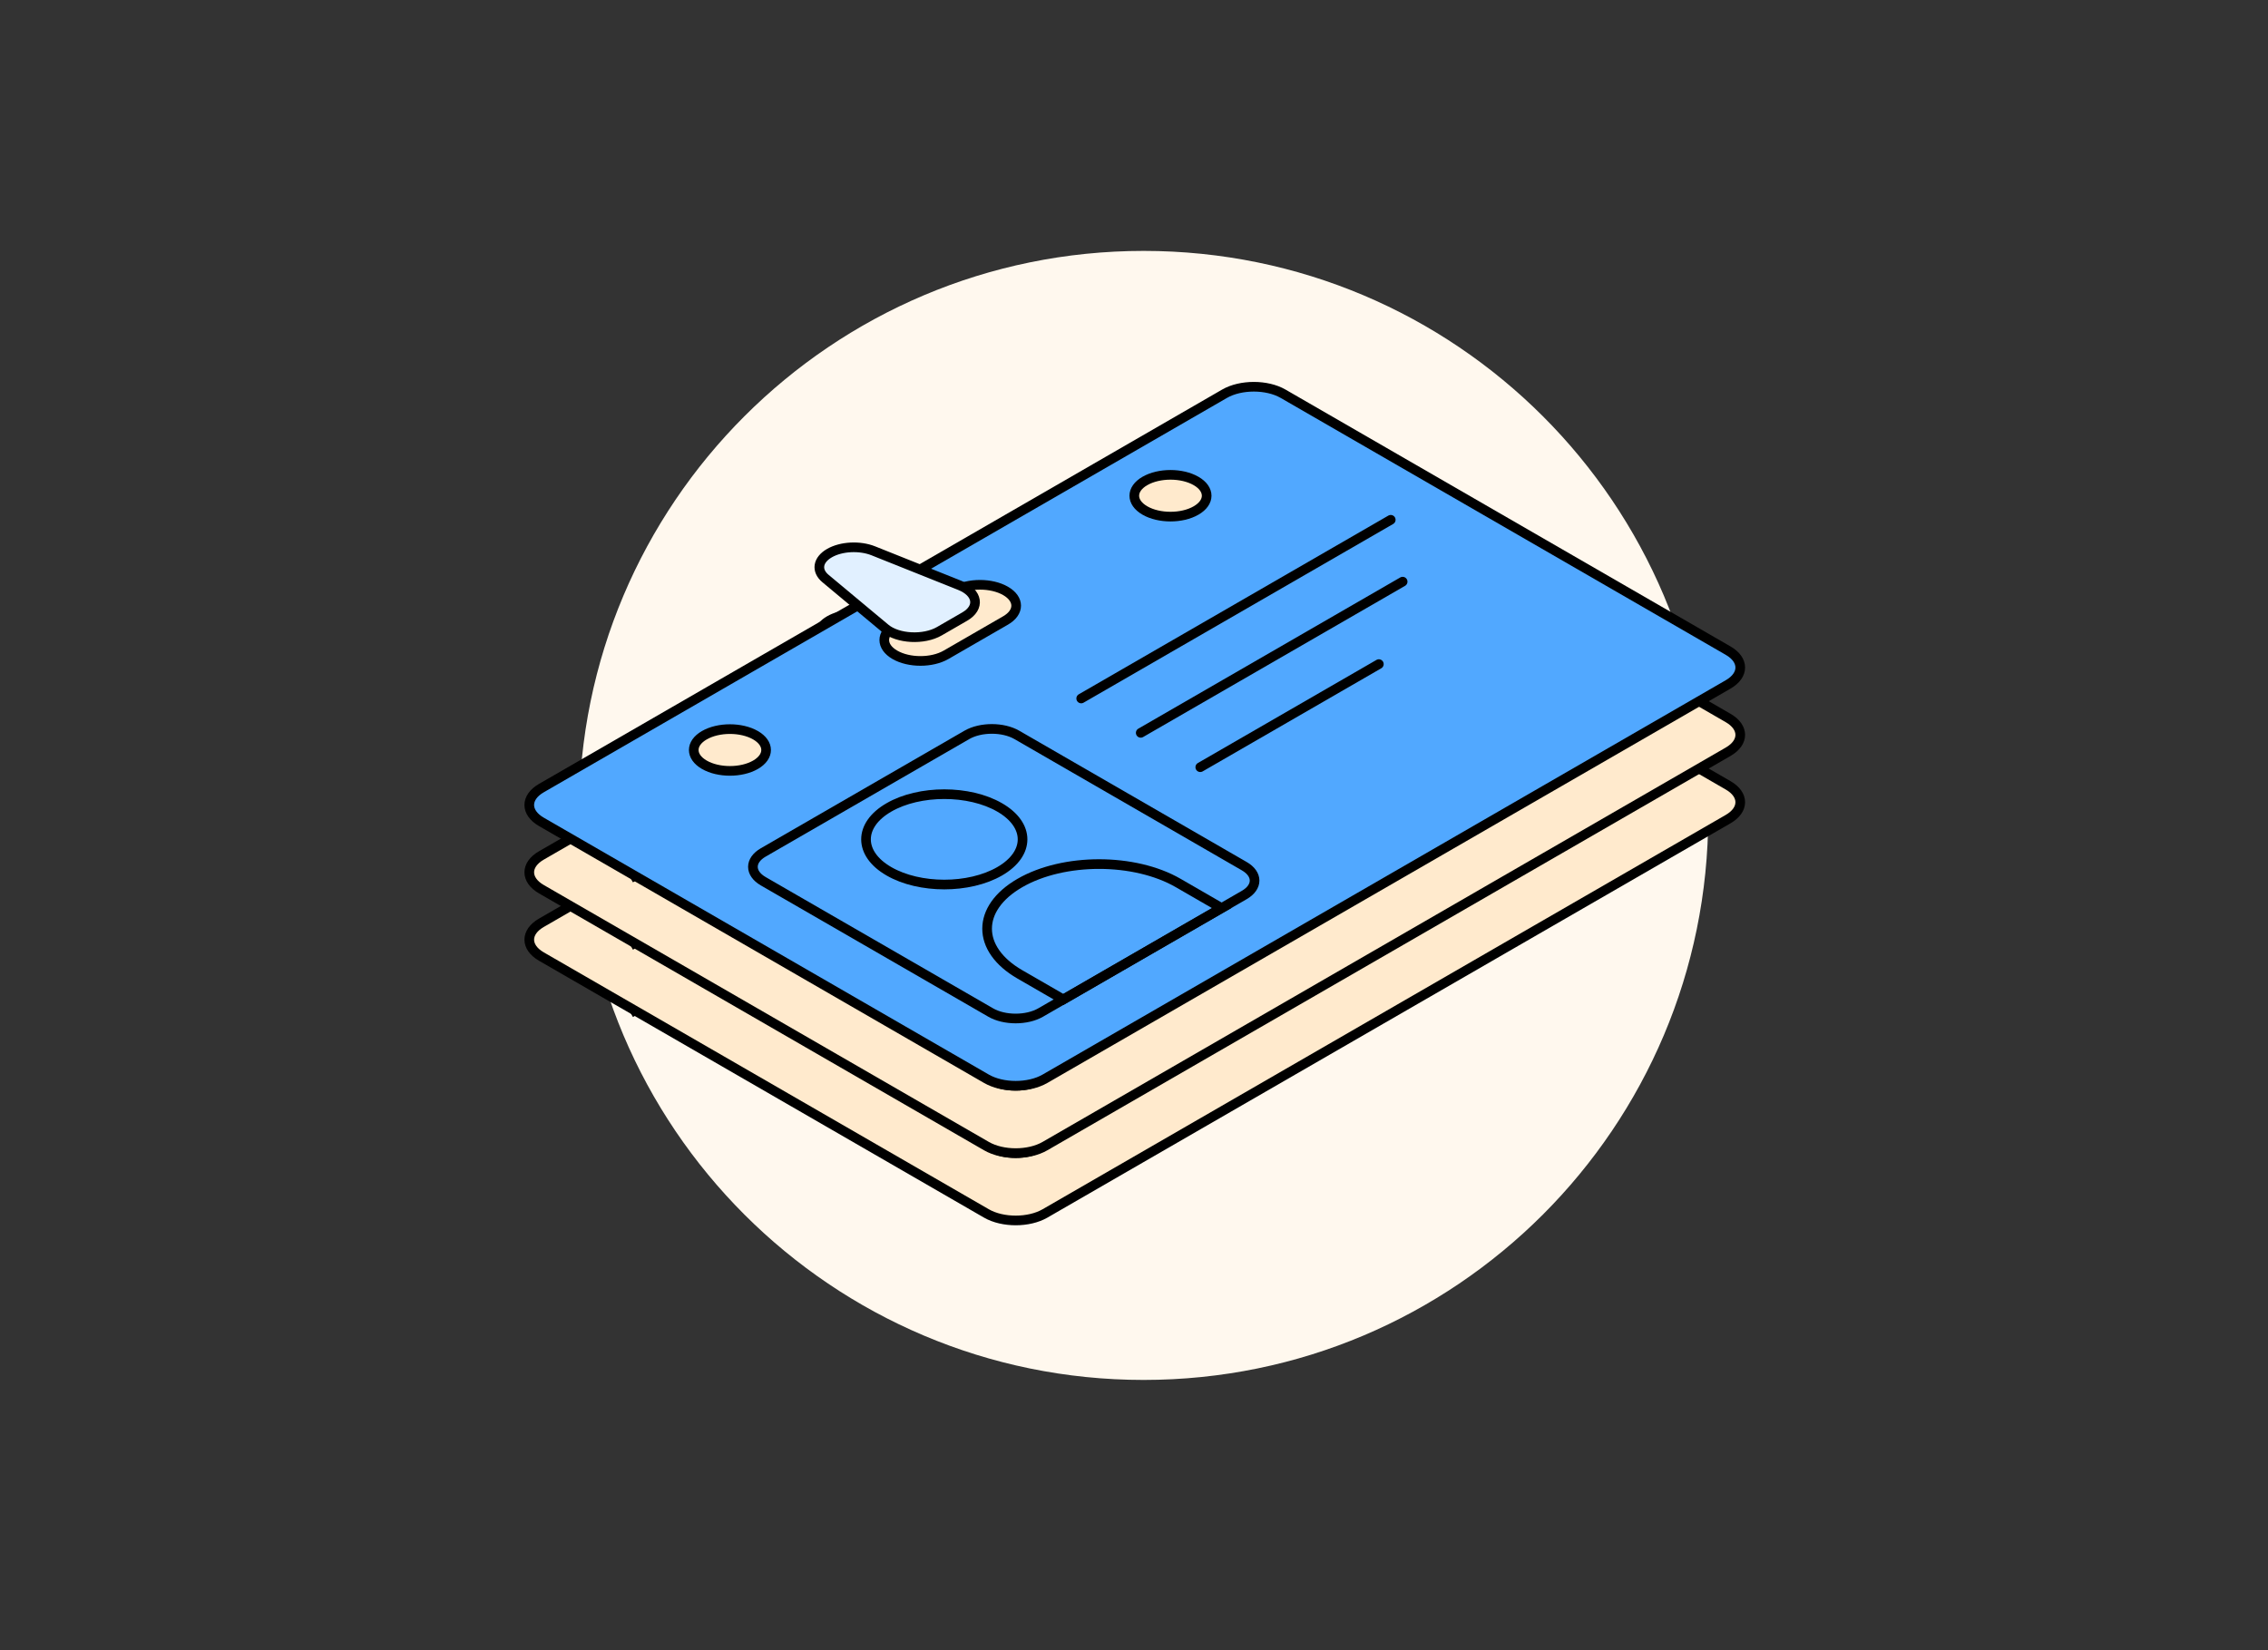 <svg width="235" height="171" viewBox="0 0 235 171" fill="none" xmlns="http://www.w3.org/2000/svg">
<rect x="0" y="0" width="235" height="171" fill="#333333" stroke="none"/>
<g clip-path="url(#clip0_3075_6626)">
<path d="M177 84.5C177 52.191 150.809 26 118.5 26C86.191 26 60 52.191 60 84.5C60 116.809 86.191 143 118.5 143C150.809 143 177 116.809 177 84.5Z" fill="#FFF8EE"/>
<mask id="mask0_3075_6626" style="mask-type:luminance" maskUnits="userSpaceOnUse" x="50" y="16" width="136" height="136">
<path d="M186 16H50V152H186V16Z" fill="white"/>
</mask>
<g mask="url(#mask0_3075_6626)">
<path d="M65.332 104.959L141.815 60.805" stroke="black"/>
<path d="M126.884 54.759L56.096 95.625C54.422 96.592 54.422 98.158 56.096 99.125L102.212 125.748C103.886 126.714 106.6 126.714 108.274 125.748L179.062 84.882C180.736 83.915 180.736 82.348 179.062 81.382L132.946 54.759C131.272 53.793 128.558 53.793 126.884 54.759Z" fill="#FFEACD" stroke="black"/>
<path d="M98.891 75.192L92.723 78.753C91.259 79.598 91.259 80.968 92.723 81.814C94.187 82.659 96.561 82.659 98.025 81.814L104.193 78.253C105.657 77.408 105.657 76.037 104.193 75.192C102.729 74.347 100.355 74.347 98.891 75.192Z" stroke="black"/>
<path d="M85.531 73.906C84.549 73.088 84.722 71.981 85.942 71.277C87.161 70.573 89.078 70.473 90.496 71.04L99.454 74.62C101.332 75.371 101.574 76.92 99.959 77.853L97.332 79.369C95.716 80.302 93.033 80.162 91.733 79.078L85.531 73.906Z" fill="#FFEACD" stroke="black"/>
<path d="M123.931 63.798C122.467 62.953 120.094 62.953 118.629 63.798C117.165 64.643 117.165 66.013 118.629 66.859C120.094 67.704 122.467 67.704 123.931 66.859C125.396 66.013 125.396 64.643 123.931 63.798Z" stroke="black"/>
<path d="M78.283 90.147C76.819 89.302 74.445 89.302 72.981 90.147C71.517 90.993 71.517 92.363 72.981 93.208C74.445 94.053 76.819 94.053 78.283 93.208C79.747 92.363 79.747 90.993 78.283 90.147Z" stroke="black"/>
<path d="M100.182 90.112L79.087 102.291C77.657 103.116 77.657 104.454 79.087 105.28L102.65 118.882C104.079 119.708 106.397 119.708 107.827 118.882L128.923 106.704C130.352 105.879 130.352 104.54 128.923 103.715L105.36 90.112C103.93 89.287 101.612 89.287 100.182 90.112Z" stroke="black"/>
<path d="M105.677 114.931C101.147 112.316 101.147 108.076 105.677 105.461C110.206 102.846 117.551 102.846 122.081 105.461L126.582 108.06L110.178 117.53L105.677 114.931Z" stroke="black"/>
<path d="M103.578 97.627C100.411 95.798 95.275 95.798 92.108 97.627C88.941 99.455 88.941 102.42 92.108 104.248C95.275 106.077 100.411 106.077 103.578 104.248C106.745 102.42 106.745 99.455 103.578 97.627Z" stroke="black"/>
<path d="M112.029 86.338L144.103 67.822" stroke="black" stroke-linecap="round"/>
<path d="M118.197 89.9L145.336 74.232" stroke="black" stroke-linecap="round"/>
<path d="M124.367 93.46L142.871 82.777" stroke="black" stroke-linecap="round"/>
<path d="M65.332 97.981L141.815 53.827" stroke="black"/>
<path d="M126.884 47.781L56.096 88.647C54.422 89.613 54.422 91.18 56.096 92.146L102.212 118.769C103.886 119.736 106.6 119.736 108.274 118.769L179.062 77.903C180.736 76.937 180.736 75.37 179.062 74.403L132.946 47.781C131.272 46.814 128.558 46.814 126.884 47.781Z" fill="#FFEACD" stroke="black"/>
<path d="M98.891 68.213L92.723 71.774C91.259 72.62 91.259 73.99 92.723 74.835C94.187 75.68 96.561 75.68 98.025 74.835L104.193 71.274C105.657 70.429 105.657 69.059 104.193 68.213C102.729 67.368 100.355 67.368 98.891 68.213Z" stroke="black"/>
<path d="M85.531 66.928C84.549 66.109 84.722 65.003 85.942 64.299C87.161 63.595 89.078 63.495 90.496 64.062L99.454 67.642C101.332 68.392 101.574 69.942 99.959 70.874L97.332 72.391C95.716 73.323 93.033 73.183 91.733 72.099L85.531 66.928Z" fill="#FFEACD" stroke="black"/>
<path d="M123.931 56.819C122.467 55.974 120.094 55.974 118.629 56.819C117.165 57.664 117.165 59.035 118.629 59.88C120.094 60.725 122.467 60.725 123.931 59.88C125.396 59.035 125.396 57.664 123.931 56.819Z" stroke="black"/>
<path d="M78.283 83.169C76.819 82.324 74.445 82.324 72.981 83.169C71.517 84.014 71.517 85.384 72.981 86.23C74.445 87.075 76.819 87.075 78.283 86.23C79.747 85.384 79.747 84.014 78.283 83.169Z" stroke="black"/>
<path d="M100.182 83.134L79.087 95.312C77.657 96.138 77.657 97.476 79.087 98.301L102.65 111.904C104.079 112.729 106.397 112.729 107.827 111.904L128.923 99.725C130.352 98.9 130.352 97.562 128.923 96.737L105.36 83.134C103.93 82.308 101.612 82.308 100.182 83.134Z" stroke="black"/>
<path d="M105.677 107.953C101.147 105.338 101.147 101.098 105.677 98.483C110.206 95.868 117.551 95.868 122.081 98.483L126.582 101.081L110.178 110.552L105.677 107.953Z" stroke="black"/>
<path d="M103.578 90.648C100.411 88.82 95.275 88.82 92.108 90.648C88.941 92.477 88.941 95.441 92.108 97.27C95.275 99.098 100.411 99.098 103.578 97.27C106.745 95.441 106.745 92.477 103.578 90.648Z" stroke="black"/>
<path d="M112.029 79.36L144.103 60.844" stroke="black" stroke-linecap="round"/>
<path d="M118.197 82.921L145.336 67.254" stroke="black" stroke-linecap="round"/>
<path d="M124.367 86.481L142.871 75.799" stroke="black" stroke-linecap="round"/>
<path d="M65.332 91.002L141.815 46.848" stroke="black"/>
<path d="M126.884 40.802L56.096 81.668C54.422 82.635 54.422 84.201 56.096 85.168L102.212 111.791C103.886 112.757 106.6 112.757 108.274 111.791L179.062 70.925C180.736 69.958 180.736 68.391 179.062 67.425L132.946 40.802C131.272 39.836 128.558 39.836 126.884 40.802Z" fill="#51A8FF" stroke="black"/>
<path d="M98.891 61.235L92.723 64.796C91.259 65.641 91.259 67.011 92.723 67.857C94.187 68.702 96.561 68.702 98.025 67.857L104.193 64.296C105.657 63.451 105.657 62.08 104.193 61.235C102.729 60.39 100.355 60.39 98.891 61.235Z" fill="#FFEACD" stroke="black"/>
<path d="M85.531 59.949C84.549 59.131 84.722 58.024 85.942 57.32C87.161 56.616 89.078 56.516 90.496 57.083L99.454 60.663C101.332 61.414 101.574 62.963 99.959 63.895L97.332 65.412C95.716 66.345 93.033 66.205 91.733 65.121L85.531 59.949Z" fill="#E1F0FF" stroke="black"/>
<path d="M123.931 49.841C122.467 48.995 120.094 48.995 118.629 49.841C117.165 50.686 117.165 52.056 118.629 52.901C120.094 53.747 122.467 53.747 123.931 52.901C125.396 52.056 125.396 50.686 123.931 49.841Z" fill="#FFEACD" stroke="black"/>
<path d="M78.283 76.19C76.819 75.345 74.445 75.345 72.981 76.19C71.517 77.035 71.517 78.406 72.981 79.251C74.445 80.096 76.819 80.096 78.283 79.251C79.747 78.406 79.747 77.035 78.283 76.19Z" fill="#FFEACD" stroke="black"/>
<path d="M100.182 76.155L79.087 88.334C77.657 89.159 77.657 90.497 79.087 91.323L102.65 104.925C104.079 105.751 106.397 105.751 107.827 104.925L128.923 92.747C130.352 91.921 130.352 90.583 128.923 89.758L105.36 76.155C103.93 75.33 101.612 75.33 100.182 76.155Z" stroke="black"/>
<path d="M105.677 100.974C101.147 98.359 101.147 94.119 105.677 91.504C110.206 88.889 117.551 88.889 122.081 91.504L126.582 94.103L110.178 103.573L105.677 100.974Z" stroke="black"/>
<path d="M103.578 83.67C100.411 81.841 95.275 81.841 92.108 83.67C88.941 85.498 88.941 88.463 92.108 90.291C95.275 92.12 100.411 92.12 103.578 90.291C106.745 88.463 106.745 85.498 103.578 83.67Z" stroke="black"/>
<path d="M112.029 72.381L144.103 53.865" stroke="black" stroke-linecap="round"/>
<path d="M118.197 75.943L145.336 60.275" stroke="black" stroke-linecap="round"/>
<path d="M124.367 79.503L142.871 68.82" stroke="black" stroke-linecap="round"/>
</g>
</g>
<defs>
<clipPath id="clip0_3075_6626">
<rect width="235" height="171" fill="white"/>
</clipPath>
</defs>
</svg>
